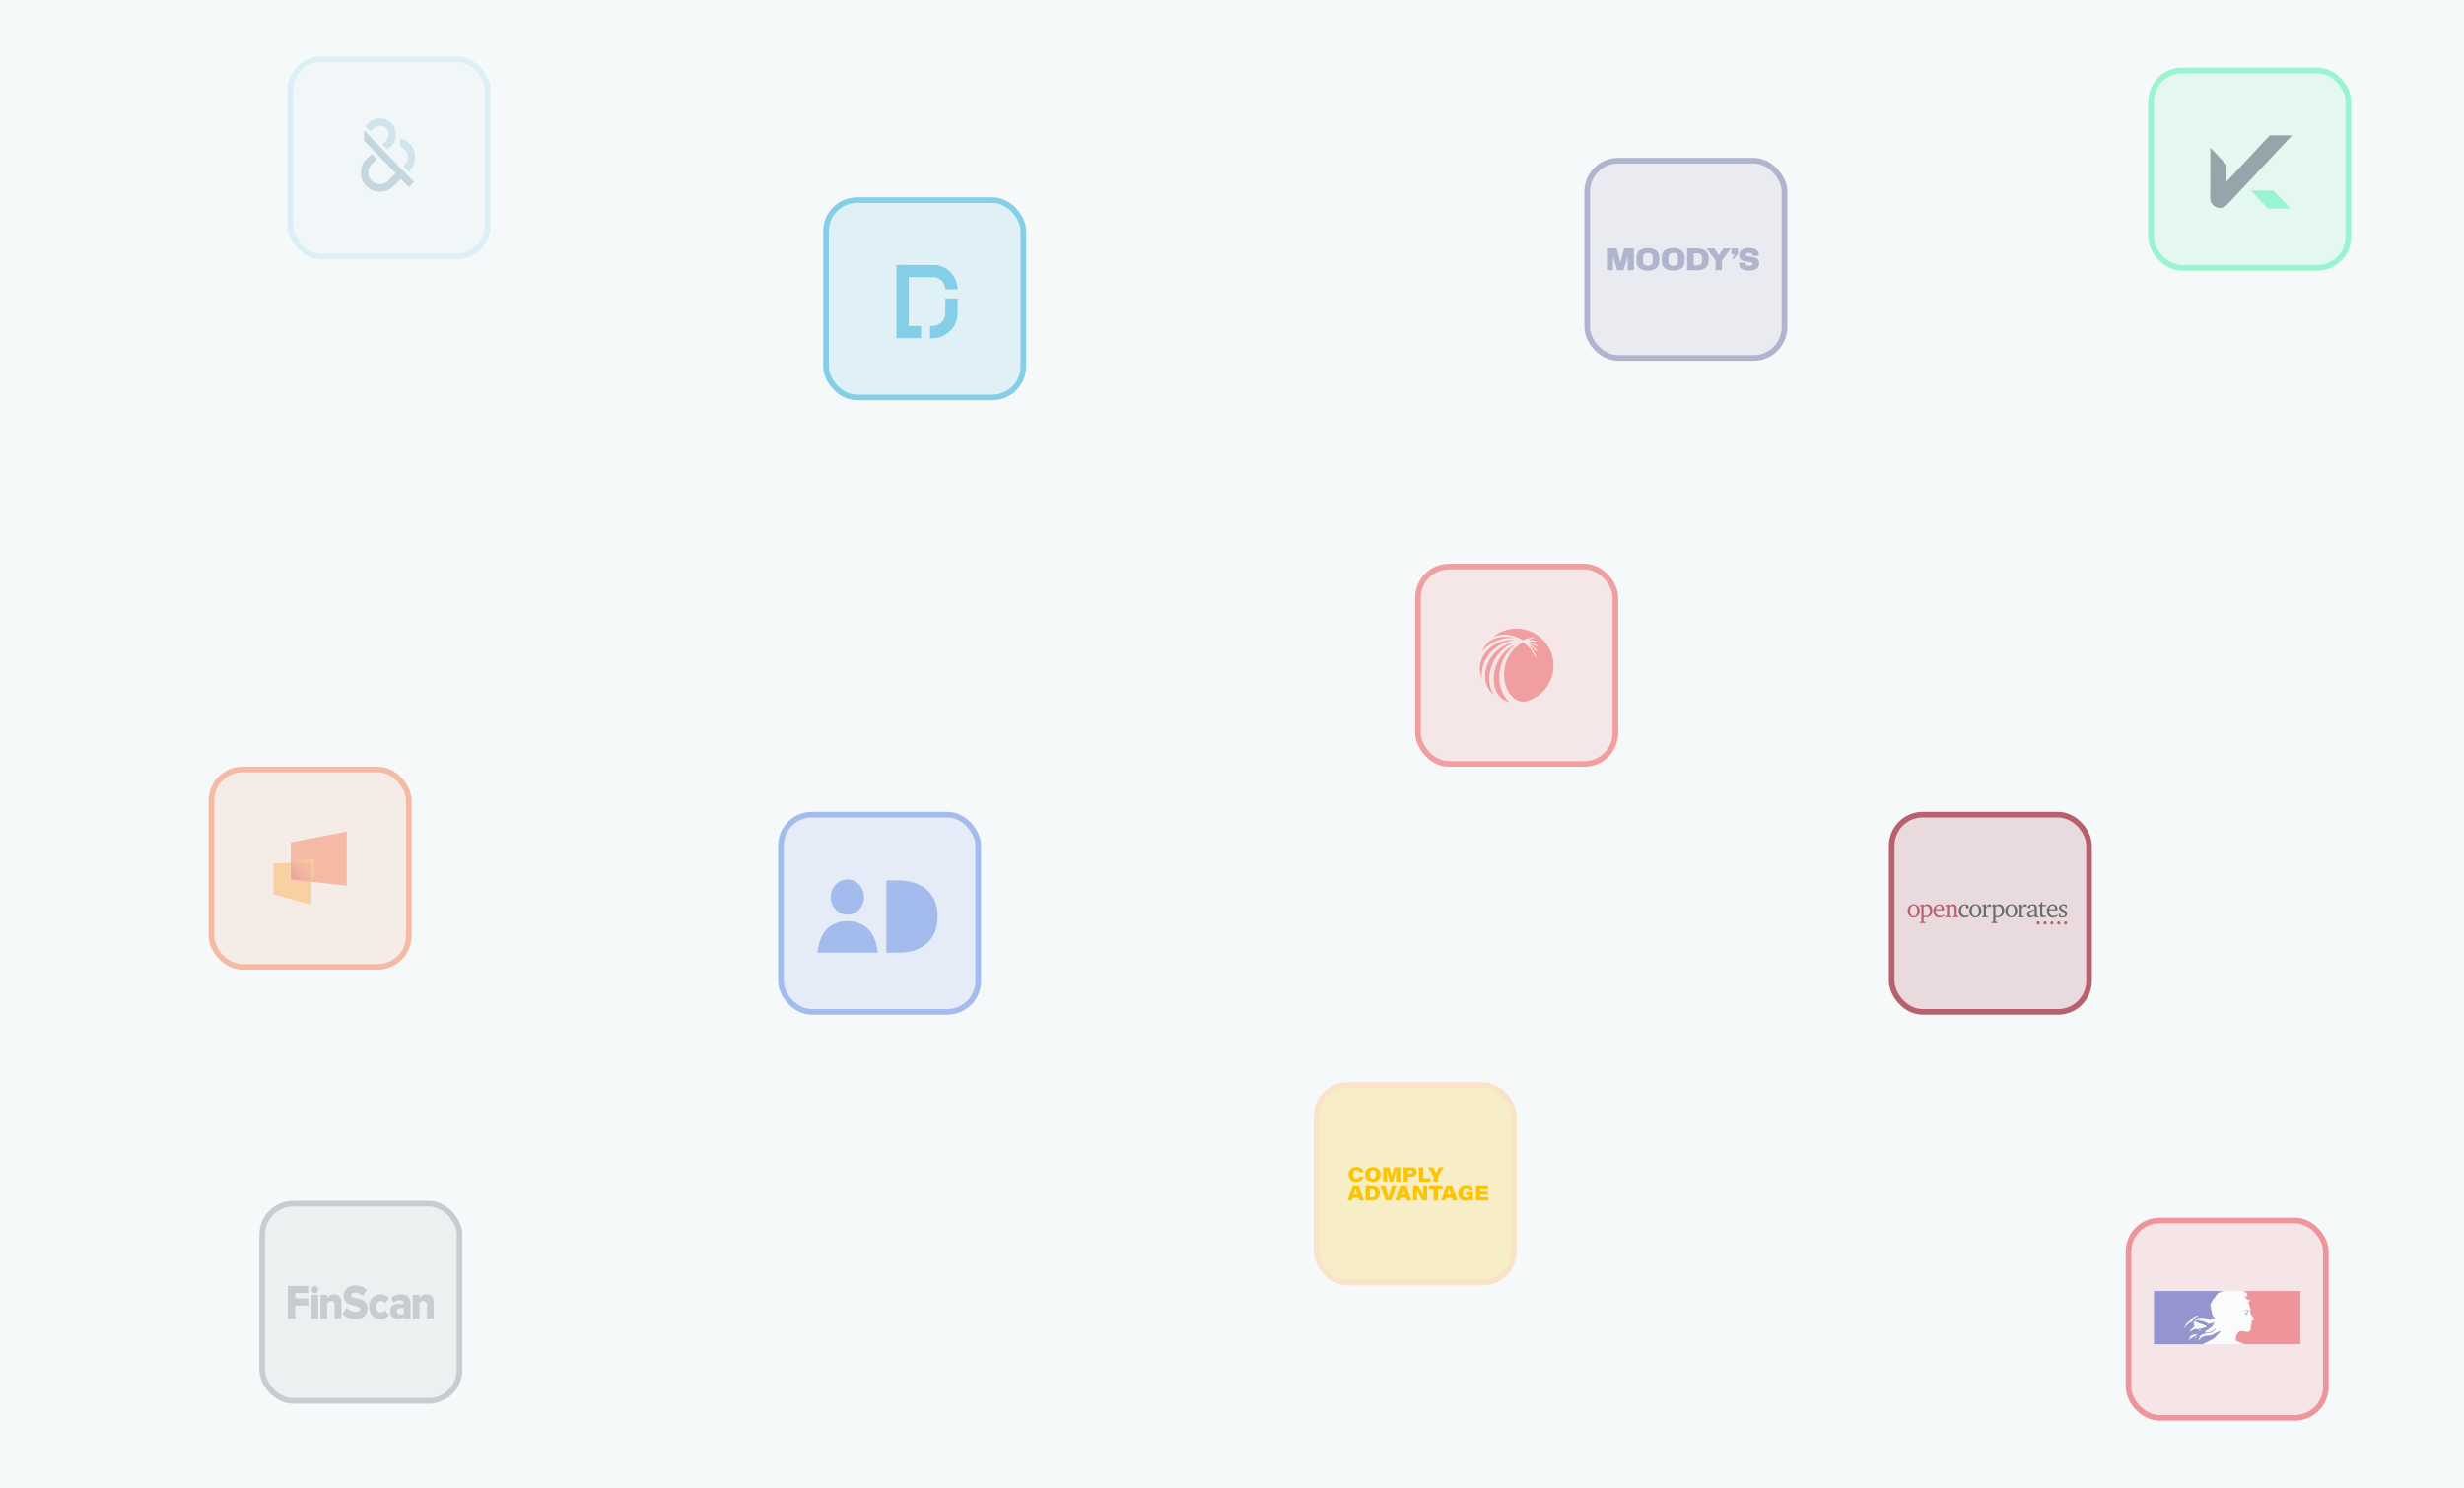 <svg width="437" height="264" viewBox="0 0 437 264" fill="none" xmlns="http://www.w3.org/2000/svg">
<rect width="437" height="264" fill="#F6F9F9"/>
<g opacity="0.4">
<rect x="138.5" y="144.5" width="35" height="35" rx="5.5" fill="#275EDF" fill-opacity="0.2" stroke="#275EDF"/>
<path d="M159.226 156.165C164.202 156.165 166.301 159.044 166.301 162.582C166.301 166.12 164.202 169 159.226 169H157.205V156.165H159.226Z" fill="#275EDF"/>
<path d="M150.287 156C148.654 156 147.332 157.399 147.332 159.127C147.332 160.854 148.654 162.253 150.287 162.253C151.919 162.253 153.241 160.854 153.241 159.127C153.241 157.399 151.919 156 150.287 156ZM150.287 163.405C147.566 163.405 145.311 165.051 145 169H155.651C155.34 165.051 153.085 163.405 150.287 163.405Z" fill="#275EDF"/>
</g>
<g opacity="0.4">
<rect x="37.5" y="136.5" width="35" height="35" rx="5.5" fill="#F15D22" fill-opacity="0.2"/>
<rect x="37.5" y="136.5" width="35" height="35" rx="5.5" stroke="#F15D22"/>
<path d="M55.752 156.46L51.577 155.984V152.537V149.403L61.494 147.5V157.109L55.752 156.46Z" fill="#F15D22"/>
<path d="M55.216 156.398V160.5L48.506 158.642V153.124L51.578 153.057V155.984L55.216 156.398Z" fill="#F8971D"/>
<path d="M55.215 156.398L51.577 155.984V153.057L55.215 152.973V156.398Z" fill="url(#paint0_linear_6403_770)"/>
<path d="M55.752 156.46L55.215 156.398V152.973L51.577 153.057V152.537L55.752 152.447V156.46Z" fill="url(#paint1_linear_6403_770)"/>
</g>
<g opacity="0.2">
<rect x="46.5" y="213.5" width="35" height="35" rx="5.5" fill="#0B1929" fill-opacity="0.2"/>
<rect x="46.5" y="213.5" width="35" height="35" rx="5.5" stroke="#0B1929"/>
<g clip-path="url(#clip0_6403_770)">
<path d="M51.044 228.087H54.863V229.35H52.364V230.317H54.863V231.588H52.364V233.896H51.044V228.087Z" fill="#0B1929"/>
<path d="M55.262 228.735C55.262 228.365 55.522 228.07 55.848 228.07C56.175 228.07 56.435 228.365 56.435 228.735C56.435 229.106 56.175 229.401 55.848 229.401C55.522 229.401 55.262 229.106 55.262 228.735ZM55.255 229.69H56.437V233.896H55.255V229.69Z" fill="#0B1929"/>
<path d="M59.345 231.466C59.345 230.953 59.107 230.769 58.739 230.769C58.386 230.769 58.156 230.987 58.018 231.179V233.896H56.836V229.69H58.018V230.204C58.24 229.908 58.678 229.585 59.3 229.585C60.144 229.585 60.527 230.143 60.527 230.918V233.896H59.345V231.466Z" fill="#0B1929"/>
<path d="M61.481 231.954C61.849 232.372 62.418 232.72 63.116 232.72C63.569 232.72 63.845 232.503 63.845 232.224C63.845 231.893 63.515 231.762 62.97 231.632C62.126 231.44 60.944 231.196 60.944 229.82C60.944 228.845 61.673 228 62.985 228C63.806 228 64.52 228.279 65.065 228.81L64.344 229.881C63.914 229.48 63.353 229.28 62.901 229.28C62.463 229.28 62.294 229.48 62.294 229.732C62.294 230.037 62.609 230.142 63.177 230.264C64.022 230.464 65.188 230.742 65.188 232.057C65.188 233.225 64.428 234 63.054 234C62.018 234 61.297 233.634 60.782 233.076L61.481 231.954Z" fill="#0B1929"/>
<path d="M67.482 229.585C68.281 229.585 68.779 229.986 69.002 230.36L68.235 231.17C68.089 230.926 67.851 230.769 67.536 230.769C67.045 230.769 66.669 231.152 66.669 231.788C66.669 232.424 67.045 232.816 67.536 232.816C67.851 232.816 68.089 232.642 68.235 232.406L69.002 233.225C68.78 233.591 68.281 234 67.482 234C66.324 234 65.456 233.112 65.456 231.788C65.457 230.474 66.324 229.585 67.482 229.585Z" fill="#0B1929"/>
<path d="M71.628 233.681C71.3 233.9 70.952 233.955 70.477 233.955C69.909 233.955 69.203 233.565 69.203 232.616C69.203 231.597 69.909 231.292 70.477 231.292H71.628V231.248C71.628 230.882 71.352 230.639 70.876 230.639C70.507 230.639 70.124 230.795 69.825 231.083L69.402 230.239C69.878 229.777 70.515 229.585 71.083 229.585C71.973 229.585 72.81 229.96 72.81 231.266V233.896H71.628V233.681ZM71.628 232.025L70.968 232.028C70.653 232.028 70.377 232.202 70.377 232.574C70.377 232.932 70.653 233.121 70.968 233.121C71.229 233.121 71.628 233.118 71.628 233.118V232.025Z" fill="#0B1929"/>
<path d="M75.719 231.466C75.719 230.953 75.481 230.769 75.112 230.769C74.759 230.769 74.529 230.987 74.391 231.179V233.896H73.209V229.69H74.391V230.204C74.613 229.908 75.051 229.585 75.673 229.585C76.517 229.585 76.901 230.143 76.901 230.918V233.896H75.719V231.466Z" fill="#0B1929"/>
</g>
</g>
<g opacity="0.4">
<rect x="251.5" y="100.5" width="35" height="35" rx="5.5" fill="#E8171F" fill-opacity="0.2"/>
<rect x="251.5" y="100.5" width="35" height="35" rx="5.5" stroke="#E8171F"/>
<path d="M264.914 117.319C265.604 115.943 266.74 114.837 268.078 114.194C268.234 114.12 268.393 114.051 268.554 113.988C268.569 113.982 268.563 113.961 268.547 113.964C263.783 114.766 261.739 120.687 264.92 123.221C264.933 123.231 264.949 123.215 264.94 123.203C264.478 122.57 263.388 120.386 264.914 117.319ZM266.008 121.267C265.883 120.486 265.885 119.691 266.009 118.925C266.259 117.389 267.001 115.981 268.068 114.938C268.266 114.742 268.477 114.562 268.695 114.394C268.707 114.385 268.696 114.366 268.682 114.372C266.192 115.485 264.755 118.263 264.939 120.793C265.04 121.949 265.495 124.079 267.713 124.5C267.727 124.502 267.734 124.484 267.723 124.476C266.81 123.849 266.169 122.382 266.008 121.267ZM262.931 115.562C264.044 113.99 266.33 112.928 268.562 113.204C268.578 113.206 268.582 113.184 268.567 113.18C266.863 112.681 265.091 113.015 264.007 113.89C263.543 114.266 263.182 114.913 262.908 115.549C262.902 115.564 262.921 115.575 262.931 115.562ZM275.506 117.525C275.211 113.926 271.968 111.198 268.371 111.527C267.122 111.641 265.785 112.157 264.788 113C264.776 113.011 264.789 113.03 264.803 113.021C265.655 112.534 266.83 112.546 267.523 112.626C267.888 112.669 268.249 112.745 268.598 112.853C268.948 112.962 269.286 113.103 269.609 113.273C269.776 113.36 269.939 113.457 270.097 113.56C270.685 113.299 271.305 113.125 271.93 113.037H271.932C271.977 113.031 272.022 113.054 272.037 113.097C272.057 113.152 272.022 113.208 271.969 113.219C271.633 113.291 271.302 113.387 270.98 113.508C270.966 113.514 270.97 113.535 270.985 113.535C271.441 113.537 271.894 113.586 272.335 113.678L272.337 113.678C272.377 113.687 272.408 113.717 272.413 113.757C272.42 113.822 272.365 113.87 272.307 113.862C271.92 113.803 271.527 113.78 271.135 113.792C271.12 113.793 271.117 113.815 271.132 113.819C271.315 113.875 271.495 113.939 271.672 114.011C272.005 114.146 272.326 114.31 272.63 114.497L272.633 114.5C272.662 114.517 272.681 114.55 272.677 114.584C272.668 114.658 272.594 114.689 272.539 114.659C272.236 114.492 271.92 114.348 271.594 114.232C271.457 114.184 271.318 114.14 271.178 114.102C271.162 114.098 271.154 114.118 271.167 114.127C271.396 114.271 271.614 114.429 271.821 114.603C272.096 114.834 272.351 115.087 272.582 115.36L272.584 115.362C272.606 115.389 272.614 115.426 272.6 115.457C272.568 115.524 272.487 115.531 272.445 115.484C272.212 115.228 271.957 114.992 271.684 114.779C271.523 114.653 271.354 114.537 271.18 114.429C271.166 114.421 271.152 114.439 271.163 114.451C271.213 114.502 271.261 114.556 271.309 114.609C271.547 114.881 271.761 115.173 271.945 115.481C272.129 115.789 272.285 116.114 272.41 116.449L272.411 116.451C272.423 116.484 272.418 116.522 272.393 116.546C272.34 116.599 272.262 116.577 272.238 116.518C272.109 116.197 271.951 115.887 271.765 115.595C271.58 115.302 271.368 115.027 271.133 114.772C270.898 114.519 270.639 114.286 270.362 114.079C270.284 114.02 270.166 113.938 270.119 113.908C264.705 116.926 266.584 124.852 270.491 124.44C273.594 123.704 275.773 120.794 275.506 117.525M263.752 116.536C265 114.557 267.176 113.705 268.509 113.578C268.524 113.576 268.524 113.553 268.509 113.552C267.958 113.504 267.448 113.541 266.781 113.68C266.106 113.834 265.456 114.1 264.874 114.477C264.291 114.85 263.777 115.33 263.36 115.883C263.356 115.888 263.352 115.894 263.348 115.899C262.544 116.977 262.286 118.36 262.605 119.666C262.641 119.816 262.743 120.125 262.812 120.322C262.817 120.336 262.838 120.331 262.836 120.316C262.671 118.77 263.12 117.537 263.752 116.536Z" fill="#E8171F"/>
</g>
<g opacity="0.5">
<rect x="146.5" y="35.5" width="35" height="35" rx="5.5" fill="#13A3D7" fill-opacity="0.2"/>
<rect x="146.5" y="35.5" width="35" height="35" rx="5.5" stroke="#13A3D7"/>
<path d="M159 53.496V47L162.572 47.009L166.144 47.018L166.449 47.094C167.931 47.466 169.017 48.413 169.549 49.796C169.677 50.129 169.794 50.669 169.816 51.023L169.833 51.312H168.754H167.675L167.658 51.174C167.602 50.714 167.457 50.348 167.198 50.01C166.938 49.672 166.547 49.398 166.115 49.251L165.882 49.171L163.532 49.163L161.182 49.155V53.496V57.836H162.259H163.336V58.914V59.992H161.168H159V53.496Z" fill="#13A3D7"/>
<path d="M164.965 58.923V57.845L165.35 57.826C165.562 57.815 165.819 57.787 165.92 57.763C166.542 57.617 167.144 57.141 167.425 56.573C167.659 56.099 167.651 56.174 167.663 54.465L167.674 52.943H168.751H169.827L169.816 54.596L169.806 56.249L169.73 56.555C169.519 57.414 169.152 58.072 168.543 58.681C168.05 59.175 167.504 59.519 166.861 59.742C166.38 59.908 166.064 59.964 165.481 59.983L164.965 60V58.923Z" fill="#13A3D7"/>
</g>
<g opacity="0.3">
<rect x="281.5" y="28.5" width="35" height="35" rx="5.5" fill="#0A1264" fill-opacity="0.2"/>
<rect x="281.5" y="28.5" width="35" height="35" rx="5.5" stroke="#0A1264"/>
<path d="M285 44.066H286.725L287.262 46.056L287.393 46.607L287.521 46.056L288.061 44.066H289.786V47.931H288.681V45.425L288.524 45.999L287.949 47.931H286.812L286.236 45.999L286.083 45.425V47.931H285V44.066ZM294.297 46.347C294.297 47.38 293.537 47.997 292.265 47.997C290.994 47.997 290.233 47.383 290.233 46.347V45.65C290.233 44.617 290.994 44 292.265 44C293.537 44 294.297 44.614 294.297 45.65V46.347ZM292.262 44.856C291.738 44.856 291.415 45.122 291.415 45.559V46.444C291.415 46.875 291.738 47.146 292.262 47.146C292.786 47.146 293.109 46.875 293.109 46.444V45.559C293.109 45.122 292.789 44.856 292.262 44.856ZM298.776 46.347C298.776 47.38 298.016 47.997 296.744 47.997C295.473 47.997 294.712 47.383 294.712 46.347V45.65C294.712 44.617 295.473 44 296.744 44C298.016 44 298.776 44.614 298.776 45.65V46.347ZM296.744 44.856C296.22 44.856 295.898 45.122 295.898 45.559V46.444C295.898 46.875 296.22 47.146 296.744 47.146C297.268 47.146 297.591 46.875 297.591 46.444V45.559C297.591 45.122 297.268 44.856 296.744 44.856ZM303.054 46.236C303.054 47.306 302.288 47.931 300.958 47.931H299.217V44.066H300.958C302.288 44.066 303.054 44.691 303.054 45.762V46.236ZM300.958 44.934H300.39V47.066H300.958C301.565 47.066 301.866 46.789 301.866 46.255V45.745C301.866 45.205 301.562 44.934 300.958 44.934ZM304.272 46.233L302.693 44.066H304.022L304.856 45.282L305.684 44.066H306.955L305.383 46.233V47.934H304.272V46.233ZM307.077 44.066H308.252V45.031L307.498 45.936H307.246L307.581 45.114H307.077V44.066ZM312 46.73C312 47.532 311.339 48 310.208 48C309.077 48 308.422 47.54 308.422 46.775V46.604H309.565V46.752C309.565 47.024 309.757 47.138 310.208 47.138C310.623 47.138 310.837 47.026 310.837 46.818C310.837 46.581 310.658 46.53 310.393 46.498L309.613 46.393C309.105 46.327 308.444 46.096 308.444 45.259C308.444 44.423 309.096 44 310.211 44C311.326 44 311.952 44.454 311.952 45.216V45.365H310.808V45.239C310.808 44.974 310.629 44.862 310.208 44.862C309.811 44.862 309.607 44.968 309.607 45.171C309.607 45.396 309.78 45.447 310.029 45.479L310.802 45.585C311.342 45.656 312.003 45.89 312 46.73Z" fill="#0A1264"/>
</g>
<g opacity="0.2">
<rect x="51.5" y="10.5" width="35" height="35" rx="5.5" fill="#75C6E7" fill-opacity="0.2"/>
<rect x="51.5" y="10.5" width="35" height="35" rx="5.5" stroke="#75C6E7"/>
<path d="M64.56 23.084L73.431 32.29L72.504 33.181L71.093 31.733L69.72 33.07C69.088 33.7 68.235 34.035 67.306 33.997C66.415 33.997 65.562 33.627 64.931 32.958C64.299 32.327 63.965 31.473 64.003 30.545C64.003 29.654 64.374 28.801 65.043 28.17L65.97 27.279L66.861 28.206L65.933 29.097C65.525 29.469 65.302 29.988 65.302 30.545C65.302 31.102 65.488 31.622 65.896 32.03C66.267 32.438 66.787 32.661 67.344 32.661C67.901 32.661 68.42 32.475 68.829 32.068L70.202 30.731L64.56 24.977V23.084Z" fill="#005172"/>
<path fill-rule="evenodd" clip-rule="evenodd" d="M72.689 25.534C73.32 26.165 73.654 27.019 73.618 27.947C73.618 28.838 73.246 29.691 72.578 30.322L72.466 30.433L71.576 29.506L71.687 29.395C72.095 29.023 72.318 28.504 72.318 27.947C72.318 27.39 72.132 26.87 71.724 26.462C71.501 26.239 71.279 26.054 70.981 25.942V24.569C71.649 24.718 72.244 25.052 72.689 25.534ZM65.413 21.785L64.782 22.416L65.673 23.344L66.304 22.75C66.936 22.156 67.9 22.156 68.495 22.787C69.088 23.418 69.088 24.384 68.457 24.977L67.826 25.571L68.717 26.499L69.348 25.905C70.499 24.829 70.499 23.01 69.422 21.859C68.346 20.745 66.564 20.709 65.413 21.785Z" fill="#3095B4"/>
</g>
<rect x="233" y="192" width="36" height="36" rx="6" fill="#FCC504" fill-opacity="0.2"/>
<rect x="233.5" y="192.5" width="35" height="35" rx="5.5" stroke="#FFCCCC" stroke-opacity="0.314"/>
<path d="M241.826 208.717C241.716 209.251 241.303 209.63 240.524 209.63C239.622 209.63 239.169 209.032 239.169 208.313C239.169 207.623 239.615 207 240.555 207C241.38 207 241.767 207.444 241.83 207.898H241.035C241.01 207.789 240.946 207.693 240.857 207.63C240.767 207.566 240.658 207.54 240.551 207.555C240.181 207.555 240.002 207.855 240.002 208.295C240.002 208.696 240.147 209.068 240.554 209.068C240.778 209.096 240.987 208.945 241.038 208.717H241.826ZM244.88 208.31C244.88 209.018 244.424 209.63 243.47 209.63C242.593 209.63 242.109 209.05 242.109 208.313C242.109 207.619 242.579 207 243.505 207C244.382 207 244.88 207.594 244.88 208.31ZM242.941 208.299C242.941 208.739 243.11 209.061 243.507 209.061C243.919 209.061 244.047 208.692 244.047 208.313C244.047 207.877 243.898 207.555 243.487 207.555C243.097 207.555 242.942 207.887 242.942 208.299H242.941ZM247.591 208.725L247.619 207.548H247.612L247.094 209.573H246.448L245.978 207.541H245.971L246.016 208.754V209.573H245.311V207.057H246.441L246.821 208.664H246.824L247.235 207.057H248.362V209.573H247.591V208.725ZM248.935 207.057H250.3C250.884 207.057 251.292 207.358 251.292 207.877C251.292 208.41 250.908 208.718 250.304 208.718H249.719V209.573H248.935V207.057ZM249.719 208.167H250.179C250.39 208.167 250.514 208.076 250.514 207.884C250.514 207.723 250.421 207.608 250.179 207.608H249.719V208.167ZM251.65 207.057H252.441V208.99H253.744L253.651 209.573H251.65V207.057ZM254.269 209.573V208.7C254.269 208.664 254.256 208.63 254.234 208.603L253.256 207.057H254.182L254.701 208.066C254.818 207.809 255.032 207.437 255.229 207.057H256.079L255.08 208.628C255.066 208.654 255.059 208.684 255.063 208.714V209.573H254.269ZM239.947 212.472L239.791 212.94H239L239.919 210.425H240.948L241.926 212.94H241.08L240.914 212.471L239.947 212.472ZM240.731 211.888L240.42 210.941H240.406C240.354 211.149 240.247 211.506 240.116 211.888H240.731ZM242.188 210.425H243.418C244.295 210.425 244.737 210.979 244.737 211.641C244.737 212.418 244.188 212.94 243.411 212.94H242.188V210.425ZM242.976 212.376H243.318C243.709 212.376 243.906 212.133 243.906 211.66C243.906 211.274 243.751 210.991 243.318 210.988H242.976V212.376ZM245.77 212.94L244.824 210.425H245.684L246.04 211.553C246.128 211.819 246.203 212.09 246.264 212.365H246.271C246.34 212.078 246.423 211.795 246.52 211.517L246.852 210.425H247.698L246.735 212.94H245.77ZM248.372 212.472L248.217 212.94H247.425L248.344 210.425H249.374L250.351 212.94H249.505L249.339 212.471L248.372 212.472ZM249.156 211.888L248.845 210.941H248.831C248.779 211.149 248.672 211.506 248.541 211.888H249.156ZM250.614 212.94V210.425H251.533L252.411 211.978H252.424C252.4 211.738 252.404 211.283 252.404 210.868V210.425H253.112V212.94H252.245L251.312 211.212H251.301C251.323 211.498 251.326 211.834 251.326 212.328V212.94H250.614ZM254.254 211.004H253.448V210.425H255.839V211.004H255.042V212.94H254.254V211.004ZM256.552 212.472L256.397 212.94H255.606L256.525 210.425H257.554L258.532 212.94H257.685L257.519 212.471L256.552 212.472ZM257.336 211.888L257.025 210.941H257.011C256.96 211.149 256.852 211.506 256.721 211.888H257.336ZM261.264 212.94H260.722C260.7 212.865 260.684 212.788 260.673 212.711C260.518 212.89 260.314 212.997 259.867 212.997C259.53 213.021 259.2 212.892 258.962 212.644C258.724 212.397 258.6 212.055 258.624 211.706C258.624 210.99 259.063 210.367 260.019 210.367C260.79 210.367 261.194 210.772 261.267 211.194H260.477C260.41 210.996 260.218 210.875 260.017 210.904C259.606 210.904 259.458 211.255 259.458 211.663C259.458 212.107 259.627 212.446 260.035 212.446C260.38 212.446 260.505 212.243 260.505 212.049V212.024H260.028V211.473H261.265L261.264 212.94ZM263.848 211.938H262.549V212.361H264L263.91 212.94H261.771V210.425H263.917V211.004H262.549V211.355H263.848L263.848 211.938Z" fill="#FCC504"/>
<g opacity="0.4">
<rect x="381.5" y="12.5" width="35" height="35" rx="5.5" fill="#0CF191" fill-opacity="0.2" stroke="#0CF191"/>
<path d="M402.227 37L399.191 33.785H403.205L406.246 37H402.227Z" fill="#0CF191"/>
<path d="M402.563 24L394.868 32.24L394.878 29.219L392.015 26.196L392 35.142C391.999 35.864 392.425 36.5 393.086 36.764C393.289 36.845 393.501 36.886 393.717 36.886C394.181 36.886 394.633 36.689 394.955 36.344L406.523 24L402.563 24Z" fill="#022A37"/>
</g>
<g opacity="0.7">
<rect x="335.5" y="144.5" width="35" height="35" rx="5.5" fill="#9F1F34" fill-opacity="0.2" stroke="#9F1F34"/>
<g clip-path="url(#clip1_6403_770)">
<path d="M340.17 160.724C339.974 160.506 339.696 160.385 339.407 160.393C339.118 160.381 338.838 160.501 338.643 160.722C338.44 160.954 338.332 161.26 338.343 161.574C338.33 161.885 338.437 162.19 338.64 162.422C338.836 162.642 339.115 162.762 339.404 162.751C339.693 162.759 339.971 162.639 340.168 162.419C340.372 162.188 340.48 161.883 340.468 161.571C340.479 161.259 340.372 160.956 340.17 160.724ZM339.867 162.285C339.767 162.45 339.591 162.548 339.404 162.547C339.216 162.546 339.042 162.445 338.944 162.279C338.817 162.065 338.756 161.817 338.77 161.567C338.759 161.318 338.818 161.07 338.941 160.855C339.038 160.688 339.213 160.587 339.401 160.587C339.59 160.587 339.763 160.688 339.861 160.855C339.987 161.069 340.048 161.317 340.035 161.567C340.055 161.819 339.996 162.071 339.867 162.285ZM342.455 160.703C342.305 160.502 342.071 160.387 341.825 160.393C341.714 160.393 341.604 160.416 341.504 160.462C341.378 160.519 341.26 160.592 341.152 160.678V160.42H340.982L340.451 160.587V160.734H340.77V163.472L340.698 163.545L340.451 163.57V163.737H341.524V163.57L341.233 163.545L341.153 163.472L341.156 162.684C341.238 162.696 341.318 162.709 341.389 162.714C341.452 162.722 341.516 162.725 341.58 162.723C341.887 162.736 342.185 162.615 342.4 162.389C342.614 162.146 342.725 161.825 342.71 161.497C342.716 161.211 342.627 160.929 342.455 160.703ZM342.09 162.252C341.956 162.423 341.752 162.52 341.538 162.514C341.477 162.515 341.415 162.508 341.356 162.495C341.284 162.482 341.215 162.463 341.146 162.44V160.855C341.227 160.807 341.312 160.766 341.399 160.733C341.472 160.709 341.547 160.696 341.623 160.693C341.812 160.686 341.993 160.775 342.108 160.931C342.238 161.114 342.302 161.337 342.29 161.564C342.311 161.812 342.24 162.058 342.09 162.252ZM344.059 162.489C343.844 162.498 343.636 162.403 343.5 162.231C343.352 162.029 343.278 161.78 343.29 161.528V161.476H344.774C344.775 161.458 344.776 161.439 344.776 161.421V161.336C344.79 161.087 344.71 160.844 344.554 160.654C344.399 160.485 344.179 160.394 343.953 160.404C343.664 160.396 343.387 160.518 343.192 160.74C342.99 160.979 342.883 161.289 342.894 161.607C342.883 161.913 342.983 162.211 343.178 162.443C343.364 162.658 343.633 162.776 343.912 162.766C344.061 162.766 344.209 162.741 344.351 162.693C344.501 162.644 344.643 162.574 344.773 162.483V162.224C344.655 162.309 344.528 162.379 344.393 162.431C344.286 162.468 344.173 162.488 344.059 162.489ZM343.5 160.797C343.598 160.679 343.741 160.611 343.892 160.611C344.026 160.604 344.156 160.66 344.246 160.764C344.333 160.89 344.376 161.044 344.366 161.199V161.272H343.311C343.32 161.096 343.386 160.928 343.5 160.797ZM345.982 162.711V162.538L345.764 162.517L345.684 162.44V160.864C345.772 160.816 345.864 160.778 345.958 160.748C346.036 160.723 346.116 160.711 346.197 160.709C346.325 160.696 346.452 160.736 346.551 160.821C346.632 160.927 346.668 161.062 346.654 161.196V162.447L346.575 162.523L346.356 162.544V162.718H347.36V162.544L347.112 162.523L347.032 162.447V161.113C347.044 160.921 346.988 160.73 346.873 160.578C346.754 160.449 346.585 160.382 346.413 160.393C346.311 160.396 346.21 160.418 346.115 160.457C345.963 160.518 345.815 160.592 345.673 160.676V160.417H345.499L344.968 160.585V160.731H345.292V162.437L345.213 162.513L344.965 162.534V162.708L345.982 162.711V162.711Z" fill="#9F1F34"/>
<path d="M348.598 162.468C348.382 162.478 348.172 162.388 348.029 162.222C347.881 162.03 347.807 161.79 347.819 161.546C347.808 161.3 347.873 161.056 348.003 160.849C348.112 160.681 348.296 160.583 348.492 160.587C348.53 160.585 348.568 160.592 348.604 160.606C348.641 160.619 348.678 160.635 348.713 160.654V161.04C348.745 161.063 348.78 161.08 348.816 161.093C348.849 161.105 348.884 161.111 348.92 161.11C348.986 161.115 349.051 161.091 349.099 161.043C349.147 160.996 349.174 160.93 349.173 160.861C349.176 160.723 349.105 160.596 348.99 160.527C348.838 160.436 348.664 160.392 348.489 160.402C348.195 160.389 347.909 160.508 347.708 160.73C347.502 160.962 347.394 161.268 347.407 161.582C347.394 161.892 347.495 162.195 347.69 162.431C347.881 162.648 348.155 162.767 348.438 162.754C348.563 162.753 348.687 162.734 348.807 162.699C348.938 162.657 349.064 162.599 349.181 162.525V162.279C349.092 162.343 348.995 162.394 348.892 162.431C348.796 162.454 348.697 162.466 348.598 162.468ZM351.11 160.724C350.913 160.506 350.635 160.385 350.346 160.392C350.057 160.381 349.778 160.501 349.582 160.722C349.38 160.953 349.274 161.258 349.285 161.57C349.273 161.882 349.379 162.188 349.582 162.419C349.785 162.631 350.06 162.748 350.347 162.748C350.634 162.747 350.909 162.628 351.11 162.416C351.315 162.185 351.423 161.88 351.411 161.567C351.42 161.256 351.312 160.955 351.11 160.724ZM350.806 162.285C350.706 162.449 350.531 162.548 350.343 162.547C350.155 162.546 349.981 162.445 349.883 162.279C349.756 162.065 349.696 161.817 349.709 161.567C349.698 161.317 349.757 161.07 349.88 160.855C349.978 160.688 350.152 160.586 350.341 160.586C350.529 160.586 350.703 160.688 350.8 160.855C350.927 161.068 350.987 161.316 350.974 161.567C350.993 161.818 350.934 162.07 350.806 162.285ZM352.82 160.392C352.796 160.392 352.773 160.392 352.75 160.395C352.736 160.395 352.721 160.398 352.708 160.404C352.62 160.478 352.534 160.551 352.455 160.63C352.375 160.706 352.296 160.786 352.222 160.861V160.42H352.048L351.517 160.587V160.733H351.838V162.44L351.759 162.517L351.517 162.538V162.711H352.613V162.538L352.292 162.517L352.213 162.44V161.096C352.29 160.995 352.38 160.907 352.481 160.834C352.548 160.783 352.628 160.754 352.712 160.748C352.756 160.747 352.801 160.758 352.841 160.779C352.881 160.8 352.916 160.828 352.944 160.864H353.091V160.457C353.047 160.435 353.001 160.418 352.952 160.408C352.909 160.4 352.864 160.394 352.819 160.392M355.197 160.703C355.046 160.502 354.811 160.387 354.565 160.392C354.454 160.392 354.346 160.416 354.244 160.462C354.119 160.519 354 160.592 353.893 160.678V160.42H353.722L353.191 160.587V160.733H353.51V163.472L353.439 163.545L353.191 163.57V163.737H354.264V163.57L353.973 163.545L353.893 163.472L353.896 162.684C353.978 162.696 354.058 162.709 354.129 162.714C354.192 162.722 354.256 162.725 354.321 162.723C354.627 162.736 354.925 162.615 355.14 162.389C355.353 162.145 355.463 161.824 355.45 161.497C355.455 161.21 355.366 160.93 355.197 160.703ZM354.834 162.252C354.7 162.423 354.495 162.52 354.282 162.514C354.221 162.515 354.159 162.508 354.099 162.495C354.028 162.482 353.959 162.463 353.89 162.44V160.856C353.971 160.807 354.056 160.767 354.143 160.733C354.216 160.71 354.291 160.696 354.368 160.694C354.557 160.687 354.737 160.775 354.851 160.931C354.982 161.114 355.046 161.338 355.034 161.564C355.049 161.811 354.978 162.055 354.834 162.252ZM357.467 160.724C357.27 160.506 356.992 160.385 356.703 160.392C356.414 160.381 356.134 160.501 355.94 160.722C355.737 160.953 355.63 161.258 355.642 161.57C355.629 161.882 355.736 162.188 355.94 162.419C356.141 162.631 356.417 162.748 356.704 162.748C356.991 162.747 357.266 162.628 357.467 162.416C357.671 162.185 357.779 161.88 357.767 161.567C357.775 161.257 357.667 160.956 357.467 160.724ZM357.163 162.285C357.063 162.449 356.888 162.548 356.7 162.547C356.512 162.546 356.338 162.445 356.24 162.279C356.114 162.065 356.053 161.817 356.066 161.567C356.055 161.318 356.114 161.07 356.237 160.855C356.335 160.688 356.509 160.587 356.697 160.587C356.885 160.587 357.06 160.688 357.157 160.855C357.284 161.069 357.344 161.317 357.331 161.567C357.35 161.819 357.291 162.07 357.163 162.285ZM359.177 160.392C359.153 160.392 359.13 160.392 359.106 160.395C359.092 160.395 359.078 160.398 359.065 160.404C358.977 160.478 358.891 160.551 358.812 160.63C358.731 160.706 358.652 160.786 358.579 160.861V160.42H358.405L357.873 160.587V160.733H358.195V162.44L358.116 162.517L357.873 162.538V162.711H358.977V162.538L358.658 162.517L358.579 162.44V161.096C358.656 160.995 358.746 160.907 358.847 160.834C358.914 160.783 358.994 160.754 359.077 160.748C359.121 160.747 359.166 160.758 359.206 160.779C359.246 160.8 359.281 160.828 359.309 160.864H359.457V160.457C359.412 160.435 359.366 160.418 359.318 160.408C359.262 160.402 359.221 160.392 359.177 160.392M361.327 162.519L361.248 162.444V161.074C361.248 160.837 361.194 160.663 361.085 160.557C360.977 160.45 360.803 160.399 360.564 160.399C360.332 160.39 360.102 160.442 359.894 160.551C359.723 160.654 359.635 160.779 359.635 160.934C359.63 160.974 359.64 161.015 359.664 161.047C359.697 161.071 359.737 161.082 359.776 161.077H360.088V160.682C360.145 160.659 360.203 160.641 360.262 160.627C360.318 160.615 360.376 160.608 360.433 160.608C360.553 160.596 360.672 160.638 360.758 160.724C360.831 160.848 360.863 160.994 360.849 161.138V161.29C360.277 161.433 359.914 161.561 359.755 161.674C359.601 161.778 359.51 161.958 359.516 162.149C359.509 162.311 359.567 162.469 359.676 162.586C359.788 162.702 359.942 162.763 360.101 162.754C360.219 162.752 360.338 162.727 360.449 162.681C360.592 162.622 360.728 162.544 360.853 162.449L360.911 162.727H361.554V162.553L361.327 162.519ZM360.546 162.438C360.466 162.469 360.383 162.486 360.298 162.489C360.199 162.494 360.102 162.457 360.029 162.386C359.961 162.311 359.924 162.21 359.929 162.106C359.927 161.962 359.995 161.827 360.11 161.746C360.23 161.655 360.481 161.558 360.862 161.449V162.279C360.761 162.341 360.655 162.394 360.545 162.438H360.546ZM362.208 160H362.038L361.84 160.438L361.539 160.575V160.722H361.828V162.243C361.828 162.422 361.861 162.55 361.932 162.617C362.038 162.699 362.171 162.735 362.303 162.721C362.401 162.72 362.498 162.711 362.595 162.696C362.7 162.677 362.803 162.652 362.905 162.62V162.444C362.845 162.456 362.793 162.468 362.743 162.474C362.689 162.477 362.639 162.483 362.589 162.483C362.48 162.496 362.371 162.458 362.291 162.38C362.235 162.31 362.208 162.173 362.208 161.969V160.724H362.908V160.506H362.208V160ZM364.175 162.489C363.959 162.498 363.752 162.402 363.615 162.23C363.467 162.028 363.393 161.78 363.405 161.528V161.476H364.888C364.891 161.458 364.891 161.439 364.891 161.421V161.335C364.905 161.087 364.825 160.844 364.67 160.654C364.514 160.484 364.295 160.393 364.068 160.404C363.779 160.396 363.502 160.518 363.307 160.739C363.104 160.978 362.998 161.289 363.009 161.607C362.998 161.913 363.1 162.211 363.293 162.443C363.479 162.658 363.748 162.776 364.027 162.766C364.176 162.765 364.324 162.741 364.466 162.693C364.616 162.644 364.759 162.574 364.888 162.483V162.224C364.77 162.309 364.642 162.379 364.508 162.431C364.4 162.469 364.288 162.488 364.175 162.489ZM363.618 160.797C363.716 160.679 363.859 160.611 364.01 160.611C364.144 160.604 364.274 160.66 364.363 160.764C364.451 160.89 364.494 161.043 364.485 161.199V161.271H363.43C363.439 161.097 363.505 160.929 363.618 160.797ZM366.56 161.816C366.533 161.748 366.488 161.688 366.43 161.643C366.314 161.556 366.188 161.483 366.056 161.424C366.006 161.403 365.973 161.384 365.947 161.372C365.833 161.324 365.727 161.253 365.637 161.165C365.585 161.103 365.556 161.023 365.558 160.94C365.553 160.846 365.59 160.754 365.659 160.691C365.738 160.626 365.837 160.593 365.939 160.599C365.995 160.6 366.052 160.608 366.106 160.624C366.166 160.644 366.224 160.67 366.28 160.699L366.319 161.035H366.543V160.496C366.462 160.46 366.378 160.435 366.292 160.42C366.196 160.402 366.1 160.393 366.003 160.395C365.791 160.381 365.579 160.442 365.404 160.569C365.263 160.687 365.183 160.868 365.192 161.055C365.189 161.184 365.233 161.31 365.316 161.405C365.452 161.536 365.611 161.637 365.784 161.704C365.925 161.758 366.056 161.839 366.168 161.941C366.287 162.097 366.27 162.321 366.13 162.455C366.041 162.528 365.931 162.564 365.817 162.559C365.68 162.562 365.545 162.524 365.428 162.449L365.375 162.048H365.154V162.659C365.244 162.695 365.338 162.72 365.434 162.732C365.539 162.749 365.646 162.757 365.752 162.756C365.977 162.768 366.2 162.702 366.384 162.567C366.535 162.44 366.617 162.247 366.608 162.047C366.608 161.967 366.592 161.888 366.56 161.815" fill="#2B2F30"/>
<path d="M366.619 163.721C366.619 163.562 366.493 163.433 366.339 163.433C366.185 163.433 366.059 163.562 366.059 163.721C366.059 163.881 366.185 164.011 366.339 164.011C366.493 164.011 366.619 163.881 366.619 163.721Z" fill="#9F1F34"/>
<path d="M365.404 163.721C365.404 163.562 365.279 163.433 365.124 163.433C364.97 163.433 364.844 163.562 364.844 163.721C364.844 163.881 364.97 164.011 365.124 164.011C365.279 164.011 365.404 163.881 365.404 163.721Z" fill="#9F1F34"/>
<path d="M364.189 163.721C364.189 163.562 364.064 163.433 363.909 163.433C363.755 163.433 363.629 163.562 363.629 163.721C363.629 163.881 363.755 164.011 363.909 164.011C364.064 164.011 364.189 163.881 364.189 163.721Z" fill="#9F1F34"/>
<path d="M362.972 163.721C362.972 163.562 362.846 163.433 362.692 163.433C362.536 163.433 362.412 163.562 362.412 163.721C362.412 163.881 362.536 164.011 362.692 164.011C362.846 164.011 362.972 163.881 362.972 163.721Z" fill="#9F1F34"/>
<path d="M361.757 163.721C361.757 163.562 361.632 163.433 361.477 163.433C361.323 163.433 361.197 163.562 361.197 163.721C361.197 163.881 361.323 164.011 361.477 164.011C361.632 164.011 361.757 163.881 361.757 163.721Z" fill="#9F1F34"/>
</g>
</g>
<g opacity="0.4">
<rect x="377.5" y="216.5" width="35" height="35" rx="5.5" fill="#E1000F" fill-opacity="0.2" stroke="#E1000F"/>
<path d="M408 229H382V238.455H408V229Z" fill="white"/>
<path fill-rule="evenodd" clip-rule="evenodd" d="M392.749 237.339C392.85 237.238 392.953 237.129 393.055 237.02C393.236 236.803 393.436 236.6 393.648 236.411C393.71 236.356 393.775 236.304 393.843 236.256C393.852 236.247 393.856 236.234 393.861 236.22C393.865 236.207 393.87 236.193 393.879 236.185C393.834 236.202 393.798 236.229 393.762 236.256C393.727 236.283 393.691 236.31 393.646 236.327C393.628 236.327 393.611 236.31 393.628 236.292L393.819 236.149C393.815 236.149 393.811 236.149 393.807 236.149C393.789 236.149 393.789 236.131 393.789 236.113C393.559 236.078 393.381 236.235 393.222 236.377L393.217 236.381C393.194 236.393 393.17 236.381 393.151 236.372C393.142 236.367 393.134 236.363 393.128 236.363C392.988 236.41 392.867 236.496 392.745 236.583C392.635 236.662 392.523 236.741 392.396 236.792V236.756C392.351 236.771 392.307 236.791 392.263 236.811C392.201 236.839 392.139 236.867 392.074 236.881C391.953 236.908 391.842 236.905 391.734 236.901C391.698 236.9 391.663 236.899 391.627 236.899C391.409 236.926 391.192 236.964 390.978 237.015L390.968 237.017L390.964 237.018L390.959 237.02C390.843 237.051 390.731 237.096 390.626 237.154C390.622 237.156 390.618 237.158 390.614 237.161C390.605 237.172 390.596 237.183 390.588 237.192C390.554 237.235 390.513 237.271 390.466 237.298C390.388 237.338 390.32 237.398 390.253 237.458C390.225 237.483 390.198 237.508 390.169 237.531C390.161 237.537 390.151 237.54 390.141 237.54C390.111 237.568 390.082 237.596 390.053 237.625C389.987 237.689 389.92 237.753 389.853 237.815C389.836 237.823 389.817 237.825 389.798 237.822C389.803 237.814 389.807 237.809 389.81 237.803C389.825 237.778 389.841 237.753 389.856 237.728C389.873 237.7 389.891 237.672 389.909 237.645C389.933 237.608 389.958 237.571 389.985 237.536C389.991 237.529 389.991 237.519 389.984 237.512C389.978 237.506 389.969 237.503 389.959 237.503C390.051 237.418 390.151 237.343 390.259 237.279C390.247 237.28 390.23 237.271 390.239 237.258C390.246 237.249 390.252 237.239 390.257 237.23C390.262 237.223 390.266 237.216 390.27 237.21C390.272 237.204 390.274 237.199 390.276 237.194C390.273 237.191 390.27 237.188 390.267 237.185L390.262 237.18C390.233 237.197 390.205 237.217 390.178 237.238C390.165 237.25 390.153 237.265 390.141 237.281C390.112 237.317 390.082 237.355 390.037 237.355C390.028 237.355 390.019 237.353 390.01 237.351C390.003 237.35 389.997 237.348 389.991 237.345L389.994 237.34L389.996 237.335L389.999 237.331L390.007 237.315L390.012 237.307L390.016 237.3L390.023 237.288C390.027 237.28 390.031 237.273 390.035 237.265L390.039 237.259L390.041 237.255L390.045 237.249C390.05 237.24 390.055 237.231 390.061 237.221L390.068 237.209L390.079 237.19L390.087 237.177L390.092 237.167L390.098 237.158C390.102 237.152 390.102 237.145 390.099 237.139C390.097 237.132 390.091 237.128 390.084 237.126C390.118 237.083 390.159 237.046 390.207 237.019H390.201C390.248 236.996 390.296 236.969 390.343 236.941C390.364 236.929 390.385 236.917 390.407 236.905C390.413 236.899 390.42 236.893 390.426 236.888L390.436 236.879C390.336 236.913 390.24 236.96 390.152 237.019C390.141 237.024 390.131 237.029 390.122 237.036C390.105 237.039 390.088 237.033 390.077 237.019C390.074 237.016 390.073 237.011 390.073 237.006C390.083 236.985 390.106 236.971 390.13 236.955C390.147 236.944 390.165 236.932 390.18 236.917C390.198 236.917 390.216 236.917 390.216 236.935C390.571 236.658 391.008 236.594 391.447 236.53C391.715 236.491 391.984 236.451 392.235 236.363L392.395 236.256C392.441 236.238 392.483 236.205 392.526 236.17C392.568 236.138 392.611 236.103 392.663 236.077C392.808 235.978 392.915 235.833 392.967 235.666C392.965 235.653 392.959 235.64 392.949 235.631C392.725 235.873 392.459 236.072 392.163 236.22C391.893 236.362 391.604 236.383 391.316 236.404C391.205 236.412 391.094 236.42 390.984 236.435C391.002 236.399 391.038 236.399 391.073 236.399C391.073 236.357 391.096 236.337 391.123 236.312C391.13 236.306 391.137 236.299 391.145 236.292H391.199C391.207 236.292 391.212 236.283 391.216 236.274C391.221 236.265 391.225 236.256 391.234 236.256C391.27 236.256 391.324 236.238 391.306 236.238C391.278 236.202 391.237 236.216 391.192 236.232C391.148 236.248 391.1 236.265 391.056 236.238C391.073 236.221 391.078 236.199 391.082 236.18C391.086 236.159 391.091 236.14 391.109 236.131H391.181C391.184 236.104 391.197 236.079 391.216 236.06C391.376 235.964 391.528 235.881 391.679 235.8C391.781 235.744 391.883 235.689 391.985 235.631C391.964 235.631 391.946 235.639 391.928 235.647C391.901 235.659 391.875 235.671 391.842 235.649C391.86 235.649 391.86 235.635 391.86 235.622C391.86 235.608 391.86 235.595 391.878 235.595C391.99 235.564 392.091 235.516 392.193 235.467C392.27 235.43 392.347 235.393 392.431 235.363C392.407 235.363 392.384 235.369 392.363 235.375C392.321 235.387 392.282 235.398 392.235 235.363C392.247 235.357 392.257 235.349 392.267 235.341C392.286 235.325 392.306 235.309 392.342 235.309V235.256C392.342 235.238 392.36 235.238 392.378 235.238C392.364 235.236 392.352 235.23 392.342 235.22C392.351 235.201 392.37 235.197 392.391 235.193C392.41 235.188 392.432 235.184 392.449 235.166C392.431 235.166 392.396 235.166 392.396 235.148C392.449 235.077 392.539 235.059 392.628 235.041C392.619 235.023 392.601 235.023 392.585 235.023C392.57 235.023 392.556 235.023 392.556 235.005C392.556 234.988 392.574 234.988 392.592 234.988H392.556C392.529 234.974 392.533 234.949 392.537 234.931C392.538 234.925 392.539 234.92 392.539 234.916C392.61 234.833 392.634 234.734 392.658 234.634C392.67 234.585 392.681 234.535 392.699 234.487C392.681 234.487 392.664 234.487 392.664 234.47C392.49 234.66 392.216 234.733 391.955 234.803L391.931 234.809H391.842C391.743 234.848 391.632 234.841 391.538 234.791C391.495 234.769 391.465 234.741 391.432 234.71C391.41 234.69 391.388 234.669 391.359 234.648C391.22 234.559 391.07 234.487 390.913 234.433C390.469 234.288 390.004 234.222 389.537 234.237C389.666 234.167 389.803 234.139 389.941 234.11C390.015 234.095 390.089 234.08 390.162 234.058C390.207 234.045 390.251 234.032 390.295 234.018C390.551 233.94 390.799 233.864 391.074 233.88C391.037 233.867 390.993 233.872 390.951 233.876C390.931 233.878 390.912 233.88 390.895 233.88C390.694 233.865 390.492 233.909 390.282 233.954C390.231 233.965 390.179 233.976 390.127 233.987C390.037 234.005 389.953 234.031 389.868 234.058C389.783 234.085 389.698 234.112 389.608 234.13C389.567 234.143 389.534 234.168 389.502 234.191C389.45 234.229 389.4 234.266 389.323 234.255V234.201C389.501 233.987 389.716 233.772 390.001 233.755C390.273 233.709 390.532 233.741 390.8 233.773C390.849 233.779 390.899 233.785 390.948 233.79C391.177 233.815 391.404 233.856 391.627 233.915C391.676 233.915 391.704 233.958 391.73 234C391.752 234.035 391.773 234.068 391.806 234.076C391.849 234.09 391.891 234.093 391.934 234.096C391.999 234.1 392.063 234.105 392.127 234.148C392.127 234.136 392.125 234.124 392.123 234.112C392.119 234.088 392.115 234.064 392.127 234.04C392.168 234 392.214 234.011 392.259 234.022C392.294 234.03 392.328 234.038 392.359 234.023C392.456 233.962 392.364 233.868 392.273 233.775C392.229 233.731 392.186 233.688 392.163 233.647C392.165 233.634 392.171 233.621 392.181 233.612C392.224 233.649 392.263 233.688 392.303 233.727C392.394 233.818 392.484 233.906 392.61 233.969C392.699 234.005 392.913 234.058 392.878 233.951C392.815 233.813 392.708 233.693 392.601 233.572C392.555 233.52 392.509 233.469 392.467 233.415V233.344C392.441 233.344 392.434 233.334 392.425 233.322C392.421 233.318 392.418 233.313 392.413 233.308V233.237C392.368 233.214 392.359 233.178 392.349 233.14C392.343 233.118 392.337 233.096 392.324 233.076C392.294 233.026 392.292 232.965 392.29 232.903C392.288 232.853 392.286 232.802 392.27 232.754C392.238 232.655 392.214 232.554 392.199 232.451C392.178 232.331 392.154 232.218 392.131 232.106C392.095 231.934 392.06 231.767 392.038 231.593C392.01 231.332 392.142 231.113 392.277 230.887C392.317 230.82 392.358 230.752 392.395 230.682C392.52 230.467 392.663 230.253 392.895 230.11C392.949 229.896 393.091 229.718 393.234 229.54L393.235 229.539C393.377 229.364 393.614 229.258 393.786 229.181C393.941 229.112 394.1 229.052 394.261 229H382V238.454H390.683C390.92 238.284 391.157 238.175 391.439 238.046C391.562 237.99 391.694 237.93 391.838 237.859C391.865 237.845 391.897 237.83 391.933 237.813L391.933 237.813C392.184 237.691 392.597 237.492 392.749 237.339ZM389.912 236.042C389.925 235.979 389.99 235.96 390.052 235.942C390.079 235.935 390.105 235.927 390.127 235.917L390.135 235.912L390.145 235.907C390.179 235.889 390.222 235.866 390.252 235.881C390.272 235.911 390.298 235.919 390.323 235.926C390.342 235.931 390.361 235.937 390.377 235.952C390.312 236.017 390.235 236.023 390.156 236.03C390.104 236.034 390.051 236.038 390.001 236.06C389.993 236.06 389.982 236.061 389.971 236.062C389.936 236.065 389.899 236.069 389.912 236.042ZM387.822 234.72C387.661 235.041 387.47 235.346 387.25 235.631C387.252 235.644 387.258 235.657 387.268 235.666C387.697 235.184 388.09 234.773 388.643 234.434C388.657 234.427 388.653 234.433 388.646 234.442C388.634 234.457 388.617 234.48 388.661 234.469C388.847 234.427 388.93 234.27 389.01 234.117C389.031 234.079 389.051 234.041 389.072 234.005C389.155 233.87 389.275 233.783 389.395 233.696C389.482 233.633 389.569 233.569 389.644 233.487C389.646 233.507 389.64 233.526 389.626 233.54C389.64 233.554 389.66 233.561 389.68 233.558C389.711 233.535 389.745 233.525 389.779 233.516C389.822 233.503 389.864 233.492 389.894 233.451C389.746 233.392 389.582 233.385 389.43 233.433C389.055 233.612 388.733 233.898 388.429 234.219C388.247 234.412 388.054 234.595 387.822 234.72ZM388.697 234.559C388.683 234.591 388.658 234.616 388.626 234.63C388.608 234.63 388.59 234.63 388.59 234.612C388.606 234.537 388.66 234.476 388.733 234.452C388.751 234.452 388.751 234.469 388.751 234.487C388.742 234.506 388.732 234.516 388.723 234.525C388.714 234.534 388.705 234.543 388.697 234.559ZM389.56 237.244C389.575 237.231 389.559 237.221 389.537 237.216C389.555 237.202 389.57 237.184 389.58 237.164C389.595 237.129 389.501 237.137 389.486 237.148C389.472 237.159 389.459 237.172 389.448 237.187C389.424 237.212 389.399 237.236 389.373 237.258C389.354 237.276 389.335 237.295 389.316 237.313C389.291 237.337 389.267 237.361 389.241 237.383C389.211 237.409 389.309 237.423 389.331 237.405C389.353 237.384 389.375 237.363 389.397 237.342C389.406 237.342 389.416 237.34 389.425 237.338C389.476 237.317 389.522 237.285 389.56 237.244ZM389.256 237.02L389.235 237.034C389.175 237.077 389.115 237.119 389.052 237.156C388.995 237.188 388.937 237.215 388.878 237.243C388.857 237.252 388.837 237.262 388.816 237.271C388.816 237.27 388.815 237.268 388.814 237.267C388.807 237.257 388.794 237.254 388.784 237.26C388.718 237.297 388.658 237.343 388.604 237.397C388.596 237.405 388.588 237.413 388.579 237.421C388.568 237.432 388.56 237.44 388.551 237.449L388.548 237.452C388.548 237.452 388.548 237.452 388.548 237.453L388.547 237.453C388.534 237.466 388.522 237.479 388.508 237.495C388.502 237.505 388.494 237.513 388.484 237.52C388.473 237.527 388.443 237.527 388.445 237.507V237.503L388.444 237.504C388.434 237.509 388.424 237.515 388.414 237.519C388.404 237.524 388.396 237.529 388.388 237.534L388.386 237.535C388.382 237.533 388.378 237.533 388.373 237.533C388.369 237.533 388.364 237.535 388.361 237.537C388.339 237.554 388.317 237.573 388.296 237.592C388.259 237.626 388.224 237.662 388.192 237.702L388.187 237.709L388.182 237.715C388.18 237.718 388.178 237.72 388.176 237.723L388.175 237.725L388.172 237.729L388.167 237.736L388.162 237.743C388.158 237.748 388.153 237.75 388.147 237.751L388.144 237.747C388.143 237.745 388.141 237.742 388.14 237.74L388.137 237.735L388.135 237.732C388.129 237.722 388.124 237.713 388.12 237.703L388.119 237.702L388.117 237.698L388.115 237.693C388.134 237.672 388.153 237.651 388.171 237.629L388.175 237.624C388.181 237.617 388.187 237.609 388.193 237.602L388.223 237.563C388.225 237.56 388.227 237.558 388.23 237.555L388.234 237.549C388.254 237.524 388.272 237.499 388.29 237.474L388.291 237.472L388.294 237.467C388.296 237.465 388.297 237.463 388.299 237.461C388.307 237.448 388.316 237.435 388.323 237.422C388.33 237.41 388.337 237.399 388.343 237.387L388.344 237.384L388.346 237.38C388.347 237.379 388.347 237.378 388.348 237.377C388.348 237.376 388.349 237.375 388.349 237.374C388.355 237.36 388.361 237.346 388.366 237.332L388.368 237.327L388.369 237.324C388.37 237.321 388.371 237.318 388.372 237.316C388.374 237.309 388.376 237.302 388.377 237.296C388.378 237.294 388.378 237.293 388.378 237.291L388.38 237.285C388.382 237.279 388.383 237.272 388.385 237.265C388.385 237.261 388.385 237.257 388.382 237.253C388.402 237.219 388.426 237.186 388.453 237.157C388.452 237.158 388.451 237.158 388.449 237.159C388.448 237.16 388.446 237.161 388.445 237.161C388.431 237.171 388.419 237.182 388.408 237.193C388.398 237.202 388.389 237.211 388.379 237.219C388.359 237.233 388.323 237.209 388.346 237.192C388.361 237.18 388.374 237.168 388.387 237.155C388.417 237.12 388.448 237.089 388.48 237.062L388.488 237.056C388.505 237.043 388.521 237.032 388.535 237.02C388.537 237.018 388.538 237.016 388.54 237.015L388.543 237.012C388.555 236.997 388.568 236.981 388.583 236.968L388.583 236.967C388.584 236.966 388.584 236.966 388.585 236.966C388.689 236.865 388.837 236.828 388.988 236.791C389.084 236.768 389.181 236.744 389.269 236.703C389.319 236.683 389.374 236.691 389.429 236.699C389.472 236.705 389.515 236.711 389.555 236.703C389.611 236.697 389.667 236.71 389.715 236.739C389.592 236.806 389.475 236.88 389.361 236.953C389.327 236.974 389.294 236.996 389.26 237.016L389.256 237.02ZM389.555 235.738H389.698C389.688 235.758 389.66 235.761 389.642 235.763C389.628 235.765 389.619 235.766 389.626 235.774C389.68 235.827 389.787 235.809 389.859 235.774C389.913 235.743 389.975 235.731 390.037 235.738C390.055 235.738 390.055 235.702 390.055 235.684C390.101 235.699 390.15 235.705 390.198 235.702C390.627 235.613 391.038 235.524 391.431 235.327C391.034 235.022 390.546 234.886 390.067 234.753C389.985 234.73 389.904 234.707 389.823 234.684C389.841 234.684 389.858 234.69 389.876 234.696C389.912 234.708 389.948 234.72 389.984 234.684C389.935 234.645 389.881 234.638 389.828 234.631C389.783 234.625 389.738 234.619 389.698 234.595C389.702 234.595 389.707 234.595 389.712 234.596C389.731 234.6 389.755 234.604 389.769 234.577C389.674 234.529 389.579 234.513 389.483 234.497C389.436 234.489 389.388 234.481 389.34 234.469C389.426 234.454 389.487 234.378 389.483 234.291C389.483 234.273 389.448 234.273 389.43 234.273C389.215 234.38 389.072 234.577 388.983 234.809C389.063 234.855 389.15 234.849 389.235 234.844C389.283 234.841 389.331 234.838 389.376 234.845C389.336 234.884 389.277 234.895 389.22 234.905C389.2 234.908 389.18 234.911 389.162 234.916C389.107 234.93 389.054 234.97 389.072 235.005C389.082 235.019 389.096 235.028 389.113 235.031C389.071 235.042 389.032 235.064 389.001 235.095C389.052 235.133 389.103 235.126 389.154 235.118C389.175 235.116 389.195 235.113 389.215 235.113C389.215 235.136 389.231 235.144 389.247 235.152C389.255 235.156 389.263 235.16 389.269 235.166C389.191 235.195 389.127 235.252 389.09 235.327C389.069 235.381 389.028 235.415 388.987 235.449C388.96 235.472 388.933 235.495 388.912 235.524V235.577C388.851 235.632 388.788 235.68 388.726 235.728C388.606 235.821 388.488 235.912 388.394 236.042C388.411 236.042 388.411 236.06 388.411 236.077C388.395 236.102 388.372 236.119 388.349 236.135C388.322 236.154 388.296 236.173 388.286 236.202C388.286 236.22 388.286 236.238 388.304 236.238C388.417 236.201 388.514 236.139 388.61 236.078C388.697 236.023 388.782 235.968 388.876 235.934C388.952 235.915 389.018 235.881 389.083 235.848C389.138 235.819 389.193 235.79 389.251 235.774C389.296 235.765 389.345 235.751 389.394 235.738C389.443 235.725 389.492 235.711 389.537 235.702C389.537 235.72 389.537 235.738 389.555 235.738ZM390.379 237.313C390.38 237.312 390.382 237.311 390.383 237.309L390.386 237.307C390.412 237.289 390.436 237.265 390.458 237.237C390.456 237.237 390.455 237.236 390.453 237.236C390.452 237.235 390.45 237.235 390.449 237.234C390.425 237.258 390.402 237.285 390.379 237.313ZM393.864 236.14L393.827 236.168C393.847 236.167 393.864 236.162 393.864 236.14Z" fill="#000091"/>
<path d="M408 229H397.83C397.863 229.011 397.896 229.026 397.926 229.045C398.009 229.089 398.116 229.146 398.183 229.181C398.32 229.245 398.437 229.343 398.523 229.467C398.559 229.521 398.613 229.628 398.577 229.7C398.541 229.789 398.523 229.932 398.434 229.968C398.327 230.021 398.184 230.021 398.059 230.003C397.986 230 397.914 229.988 397.844 229.968C398.112 230.075 398.362 230.2 398.541 230.45C398.559 230.486 398.63 230.504 398.702 230.504C398.72 230.504 398.72 230.539 398.72 230.557C398.684 230.593 398.648 230.611 398.666 230.664H398.72C398.809 230.629 398.791 230.45 398.916 230.504C399.007 230.56 399.039 230.677 398.988 230.771C398.921 230.836 398.849 230.896 398.773 230.95C398.755 230.99 398.755 231.035 398.773 231.075C398.818 231.14 398.848 231.213 398.862 231.29C398.916 231.415 398.934 231.558 398.988 231.683C399.059 231.951 399.13 232.219 399.113 232.487C399.113 232.63 399.041 232.755 399.095 232.898C399.13 233.041 399.22 233.148 399.291 233.273C399.363 233.38 399.434 233.451 399.488 233.559C399.595 233.737 399.791 233.916 399.702 234.13C399.649 234.255 399.452 234.238 399.327 234.309C399.22 234.398 399.309 234.541 399.363 234.631C399.452 234.791 399.256 234.899 399.131 234.952C399.166 235.006 399.238 234.988 399.256 235.024C399.274 235.113 399.363 235.167 399.309 235.256C399.238 235.363 399.023 235.417 399.131 235.577C399.202 235.703 399.156 235.841 399.113 235.971C399.059 236.131 398.916 236.203 398.791 236.239C398.681 236.271 398.565 236.277 398.452 236.256C398.419 236.237 398.383 236.224 398.345 236.221C398.041 236.185 397.737 236.096 397.434 236.096C397.348 236.109 397.263 236.133 397.183 236.167C397.106 236.224 397.033 236.288 396.967 236.358L396.965 236.361C396.952 236.375 396.939 236.389 396.926 236.404C396.918 236.413 396.911 236.422 396.903 236.431C396.898 236.437 396.893 236.444 396.888 236.45C396.836 236.515 396.789 236.584 396.747 236.656C396.745 236.66 396.742 236.665 396.739 236.669C396.735 236.678 396.73 236.686 396.726 236.694C396.669 236.799 396.624 236.908 396.59 237.022C396.469 237.431 396.522 237.782 396.607 237.867C396.631 237.891 397.197 238.066 397.591 238.241C397.736 238.302 397.877 238.374 398.013 238.455H408V229Z" fill="#E1000F"/>
<path d="M398.434 232.449C398.506 232.467 398.613 232.467 398.613 232.503C398.577 232.645 398.363 232.681 398.256 232.824H398.202C398.149 232.86 398.167 232.949 398.113 232.949C398.059 232.937 398.002 232.944 397.952 232.967C398.024 233.039 398.113 233.092 398.22 233.074C398.251 233.085 398.272 233.113 398.274 233.146C398.287 233.145 398.3 233.138 398.309 233.128C398.327 233.128 398.345 233.128 398.345 233.146V233.217C398.292 233.289 398.202 233.253 398.131 233.271C398.265 233.307 398.407 233.307 398.542 233.271C398.649 233.235 398.542 233.056 398.613 232.967C398.577 232.967 398.613 232.913 398.577 232.913C398.613 232.878 398.649 232.824 398.685 232.806C398.727 232.807 398.767 232.787 398.792 232.753C398.792 232.717 398.72 232.699 398.738 232.663C398.845 232.592 398.935 232.485 398.899 232.378C398.881 232.324 398.738 232.324 398.649 232.288C398.559 232.253 398.452 232.288 398.345 232.306C398.256 232.306 398.166 232.36 398.077 232.378C397.955 232.419 397.841 232.479 397.738 232.556C397.866 232.51 397.997 232.474 398.131 232.449C398.238 232.449 398.329 232.423 398.434 232.449Z" fill="#808080"/>
</g>
<defs>
<linearGradient id="paint0_linear_6403_770" x1="51.918" y1="155.897" x2="54.92" y2="153.52" gradientUnits="userSpaceOnUse">
<stop offset="0.102" stop-color="#DF241B"/>
<stop offset="0.185" stop-color="#E32F1C"/>
<stop offset="0.273" stop-color="#E63A1D"/>
<stop offset="0.479" stop-color="#EC4D20"/>
<stop offset="0.688" stop-color="#F05921"/>
<stop offset="0.902" stop-color="#F15D22"/>
</linearGradient>
<linearGradient id="paint1_linear_6403_770" x1="53.341" y1="154.82" x2="55.734" y2="152.427" gradientUnits="userSpaceOnUse">
<stop stop-color="#F15D22"/>
<stop offset="0.39" stop-color="#F37120"/>
<stop offset="1" stop-color="#F8971D"/>
</linearGradient>
<clipPath id="clip0_6403_770">
<rect width="26" height="6" fill="white" transform="translate(51 228)"/>
</clipPath>
<clipPath id="clip1_6403_770">
<rect width="29" height="4" fill="white" transform="translate(338 160)"/>
</clipPath>
</defs>
</svg>
